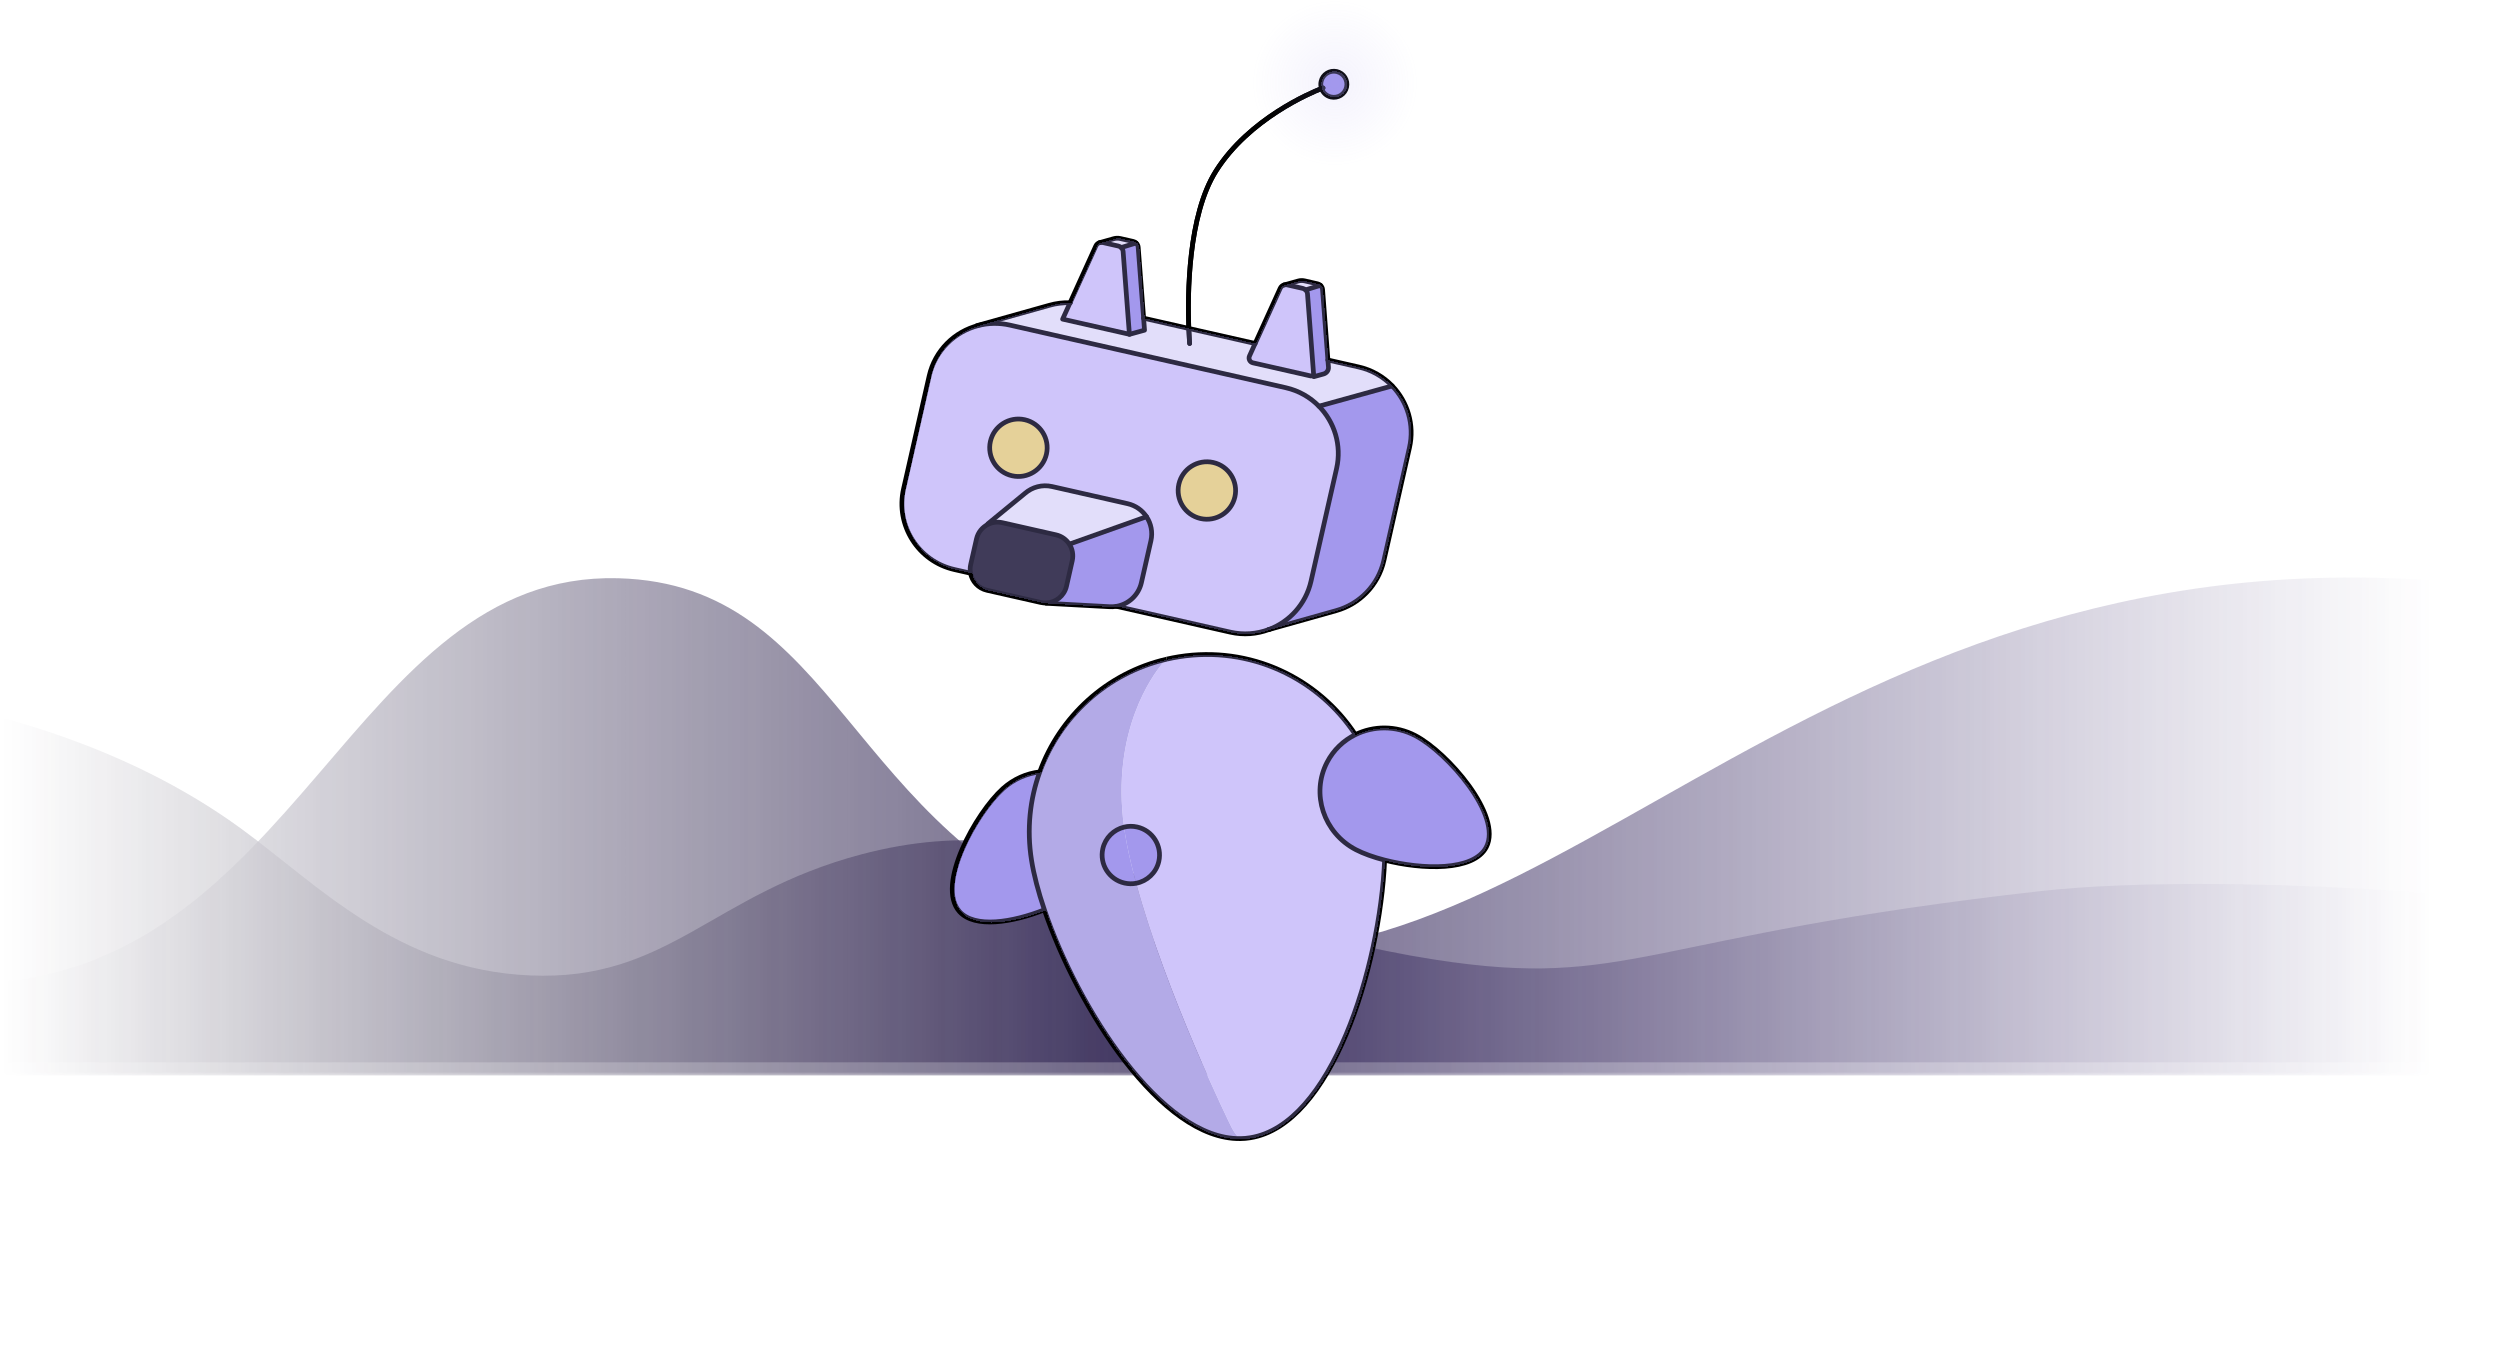 <svg width="316" height="170" viewBox="0 0 316 170" fill="none" xmlns="http://www.w3.org/2000/svg">
<mask id="mask0_27_714" style="mask-type:alpha" maskUnits="userSpaceOnUse" x="0" y="72" width="316" height="64">
<rect width="316" height="64" transform="matrix(-1 0 0 1 316 72)" fill="url(#paint0_linear_27_714)"/>
</mask>
<g mask="url(#mask0_27_714)">
<path opacity="0.8" d="M406.703 126.3C407.193 129.51 406.993 132.29 406.703 134.28H-189.207C-189.617 132.2 -189.867 129.41 -189.207 126.3C-184.437 103.79 -137.117 89.42 -98.087 92.38C-48.907 96.11 -39.847 125.33 -2.977 124.3C37.723 123.17 44.323 72.18 78.153 73.09C105.953 73.84 107.073 105.07 139.343 116.99C190.373 135.83 221.473 70.24 302.283 73.09C346.963 74.67 402.233 97.01 406.703 126.3Z" fill="url(#paint1_linear_27_714)"/>
<path opacity="0.8" d="M390.199 125.955C391.559 129.695 390.929 133.405 390.199 135.935H-134.551C-135.481 131.795 -135.201 128.485 -134.551 125.955C-125.961 92.435 -21.301 67.115 30.389 104.675C40.039 111.685 50.149 122.565 66.969 123.295C84.489 124.065 89.989 112.985 108.869 107.995C135.009 101.085 147.949 116.105 181.359 121.295C205.979 125.125 207.559 118.305 257.839 112.645C281.209 110.015 336 112.645 390.189 125.945L390.199 125.955Z" fill="url(#paint2_linear_27_714)"/>
</g>
<path d="M160.37 79.578C160.37 79.578 160.386 79.578 160.397 79.578C162.983 78.599 165.05 76.38 165.71 73.48L168.946 59.217C169.612 56.279 168.676 53.351 166.711 51.349C165.607 50.224 164.174 49.385 162.518 49.012L127.655 41.101C126.291 40.792 124.933 40.825 123.667 41.15C120.664 41.913 118.186 44.299 117.45 47.529L114.214 61.792C113.17 66.386 116.048 70.953 120.642 71.998L122.623 72.447L122.671 72.436C122.606 72.09 122.612 71.722 122.698 71.354L123.429 68.129C123.618 67.285 124.181 66.624 124.906 66.273L124.874 66.208C125.101 66.024 128.715 63.059 129.559 62.361C130.469 61.576 131.724 61.219 132.985 61.506L142.53 63.67C143.547 63.903 144.38 64.509 144.916 65.315C145.489 66.175 145.722 67.258 145.479 68.345L144.272 73.659C143.909 75.244 142.638 76.386 141.128 76.646L155.505 79.909C157.188 80.293 158.865 80.147 160.37 79.584V79.578ZM127.925 60.137C125.967 59.693 124.744 57.745 125.187 55.792C125.631 53.838 127.574 52.61 129.532 53.054C131.486 53.497 132.714 55.445 132.27 57.399C131.827 59.352 129.879 60.58 127.925 60.137ZM151.745 65.542C149.791 65.099 148.563 63.156 149.007 61.197C149.45 59.244 151.398 58.016 153.352 58.459C155.305 58.903 156.533 60.851 156.09 62.804C155.646 64.763 153.698 65.986 151.745 65.542Z" fill="#E0D7FF"/>
<path d="M126.773 99.68C123.353 102.754 118.278 111.882 121.281 115.226C123.196 117.358 127.942 116.616 132.011 114.999C131.232 112.704 130.674 110.567 130.382 108.716C129.765 104.831 130.176 101.022 131.426 97.57C129.76 97.765 128.131 98.463 126.773 99.68Z" fill="#A398ED"/>
<path d="M122.698 71.348C122.612 71.716 122.606 72.084 122.671 72.43C122.855 73.475 123.651 74.362 124.755 74.611L131.54 76.148C131.767 76.202 132 76.224 132.222 76.213C133.434 76.18 134.521 75.331 134.803 74.097L135.533 70.867C135.701 70.125 135.549 69.384 135.171 68.794C134.797 68.21 134.202 67.766 133.477 67.604L126.692 66.067C126.064 65.927 125.442 66.008 124.906 66.267C124.181 66.619 123.618 67.279 123.429 68.123L122.698 71.348Z" fill="#1A1820"/>
<path d="M150.262 41.517L144.553 40.219L144.667 41.734L142.773 42.259H142.757L134.316 40.338L135.257 38.266C134.348 38.239 133.461 38.352 132.617 38.596C131.367 38.942 124.863 40.771 123.656 41.112L123.667 41.144C124.933 40.819 126.291 40.787 127.655 41.096L162.518 49.006C164.173 49.38 165.607 50.218 166.711 51.344L175.969 48.779H175.975C174.86 47.621 173.41 46.766 171.727 46.387L167.848 45.511L167.918 46.398C167.95 46.799 167.691 47.161 167.306 47.269L166.078 47.61L165.954 47.459C165.894 47.518 165.802 47.551 165.71 47.529L158.368 45.862C157.978 45.776 157.772 45.354 157.935 44.997L158.649 43.417L150.262 41.517Z" fill="#FBFAFF"/>
<path d="M124.874 66.202L124.906 66.267C125.442 66.007 126.064 65.926 126.692 66.067L133.477 67.604C134.202 67.766 134.797 68.21 135.171 68.794L135.23 68.756L144.916 65.309C144.38 64.503 143.547 63.897 142.53 63.665L132.985 61.5C131.724 61.213 130.469 61.571 129.56 62.355C128.716 63.053 125.101 66.018 124.874 66.202Z" fill="#FBFAFF"/>
<path d="M125.187 55.792C124.744 57.745 125.967 59.693 127.925 60.137C129.879 60.58 131.827 59.352 132.27 57.399C132.714 55.445 131.486 53.497 129.532 53.054C127.574 52.61 125.631 53.838 125.187 55.792Z" fill="#FFE878"/>
<path d="M131.426 97.57C130.176 101.022 129.765 104.831 130.382 108.717C130.674 110.567 131.232 112.704 132.011 114.999C136.199 127.341 146.761 144.077 156.788 143.92C156.788 143.92 156.29 143.693 155.695 142.546C155.408 141.994 147.394 125.599 143.612 111.644C143.136 111.736 142.638 111.73 142.135 111.617C140.176 111.173 138.953 109.225 139.397 107.272C139.711 105.887 140.782 104.864 142.081 104.55C140.409 92.37 145.809 85.228 146.837 83.983C146.929 83.864 147.416 83.377 147.475 83.317C139.851 85.076 133.948 90.601 131.426 97.57Z" fill="#BAB1E5"/>
<path d="M132.222 76.213V76.251C132.222 76.251 138.877 76.613 140.16 76.683C140.484 76.71 140.809 76.694 141.123 76.64H141.128C142.638 76.38 143.909 75.239 144.272 73.653L145.479 68.34C145.722 67.252 145.49 66.17 144.916 65.31L135.23 68.756L135.171 68.794C135.55 69.384 135.701 70.125 135.533 70.867L134.803 74.097C134.521 75.331 133.434 76.18 132.222 76.213Z" fill="#A398ED"/>
<path d="M135.257 38.266L134.316 40.338L142.757 42.253L141.961 31.794C141.945 31.599 141.853 31.421 141.718 31.291C141.621 31.199 141.501 31.134 141.366 31.101L139.38 30.652C139.261 30.625 139.148 30.625 139.034 30.658H139.007C138.796 30.723 138.612 30.874 138.515 31.085L135.257 38.266Z" fill="#E0D7FF"/>
<path d="M140.777 30.171L139.034 30.658C139.148 30.625 139.261 30.625 139.381 30.652L141.366 31.101C141.502 31.134 141.621 31.199 141.718 31.291L143.596 30.717H143.601C143.504 30.62 143.379 30.555 143.244 30.522L141.599 30.149C141.328 30.089 141.047 30.095 140.777 30.171Z" fill="#FBFAFF"/>
<path d="M139.397 107.272C138.953 109.225 140.176 111.173 142.135 111.617C142.638 111.73 143.136 111.736 143.612 111.644C143.141 109.929 142.741 108.246 142.427 106.639C142.286 105.924 142.172 105.232 142.081 104.55C140.782 104.864 139.71 105.887 139.397 107.272Z" fill="#A398ED"/>
<path d="M144.553 40.219L143.866 31.247C143.85 31.036 143.753 30.847 143.601 30.712H143.596L141.718 31.291C141.853 31.421 141.945 31.599 141.961 31.794L142.757 42.253H142.773L144.667 41.734L144.553 40.219Z" fill="#A398ED"/>
<path d="M146.837 83.983C145.809 85.228 140.409 92.37 142.081 104.55C142.606 104.415 143.174 104.404 143.742 104.534C145.695 104.978 146.918 106.926 146.474 108.879C146.144 110.329 144.986 111.384 143.612 111.644C147.394 125.599 155.408 141.994 155.695 142.546C156.29 143.693 156.788 143.92 156.788 143.92C157.204 143.915 157.621 143.883 158.032 143.812C168.281 142.178 174.428 122.325 175.017 108.717C173.594 108.349 172.323 107.889 171.387 107.402C167.301 105.281 165.673 100.33 167.745 96.347C168.562 94.778 169.834 93.587 171.322 92.857C166.619 85.709 158.016 81.581 149.018 83.014C148.498 83.096 147.984 83.198 147.481 83.312H147.475C147.416 83.377 146.929 83.864 146.837 83.983Z" fill="#E0D7FF"/>
<path d="M142.081 104.55C142.173 105.232 142.286 105.924 142.427 106.639C142.741 108.246 143.141 109.929 143.612 111.644C144.986 111.384 146.144 110.329 146.474 108.879C146.918 106.925 145.695 104.978 143.742 104.534C143.174 104.404 142.605 104.415 142.081 104.55Z" fill="#A398ED"/>
<path d="M149.007 61.197C148.563 63.156 149.791 65.099 151.744 65.542C153.698 65.986 155.646 64.763 156.09 62.804C156.533 60.851 155.305 58.903 153.352 58.459C151.398 58.016 149.45 59.244 149.007 61.197Z" fill="#FFE878"/>
<path d="M157.935 44.997C157.772 45.354 157.978 45.776 158.368 45.862L165.71 47.529C165.802 47.551 165.894 47.518 165.954 47.459C166.008 47.405 166.04 47.329 166.035 47.248L165.267 37.145C165.25 36.951 165.158 36.772 165.023 36.642C164.926 36.55 164.807 36.485 164.671 36.453L162.686 36.004C162.567 35.977 162.453 35.977 162.339 36.009H162.312C162.101 36.074 161.917 36.225 161.82 36.437L158.649 43.417L157.935 44.997Z" fill="#E0D7FF"/>
<path d="M164.087 35.522L162.339 36.009C162.453 35.977 162.567 35.977 162.686 36.004L164.672 36.453C164.807 36.485 164.926 36.55 165.023 36.642L166.901 36.069H166.906C166.809 35.971 166.684 35.912 166.549 35.879L164.904 35.501C164.634 35.441 164.352 35.446 164.087 35.522Z" fill="#FBFAFF"/>
<path d="M160.397 79.573C161.035 79.389 167.891 77.463 168.881 77.187C171.803 76.375 174.2 74.021 174.92 70.856L178.156 56.587C178.816 53.676 177.901 50.776 175.975 48.774H175.97L166.711 51.344C168.676 53.346 169.612 56.273 168.946 59.211L165.71 73.475C165.05 76.375 162.983 78.594 160.397 79.573Z" fill="#A398ED"/>
<path d="M167.848 45.511L167.171 36.599C167.155 36.388 167.058 36.199 166.906 36.063H166.901L165.023 36.642C165.158 36.772 165.25 36.951 165.267 37.145L166.035 47.248C166.035 47.329 166.008 47.405 165.954 47.459L166.078 47.61L167.306 47.269C167.691 47.161 167.95 46.799 167.918 46.398L167.848 45.511Z" fill="#A398ED"/>
<path d="M167.036 11.194C167.22 11.714 167.658 12.13 168.232 12.26C169.119 12.46 170.007 11.909 170.207 11.016C170.407 10.128 169.85 9.246 168.962 9.041C168.075 8.841 167.187 9.398 166.987 10.285C166.917 10.599 166.939 10.913 167.036 11.194Z" fill="#A398ED"/>
<path d="M167.745 96.347C165.672 100.33 167.301 105.281 171.386 107.402C172.323 107.889 173.594 108.349 175.017 108.717C179.779 109.939 186.272 110.145 187.868 107.077C189.935 103.095 182.966 95.097 178.886 92.976C176.413 91.688 173.61 91.737 171.322 92.857C169.834 93.587 168.562 94.778 167.745 96.347Z" fill="#A398ED"/>
<path d="M160.397 79.573C162.983 78.594 165.05 76.375 165.71 73.475L168.946 59.211C169.612 56.273 168.676 53.346 166.711 51.344C165.607 50.218 164.174 49.38 162.518 49.006L127.655 41.095C126.291 40.787 124.933 40.819 123.667 41.144C120.664 41.907 118.186 44.293 117.45 47.524L114.214 61.787C113.17 66.381 116.048 70.948 120.642 71.992L122.623 72.441" stroke="black" stroke-width="0.6" stroke-linecap="round" stroke-linejoin="round"/>
<path d="M141.128 76.64L155.505 79.903C157.188 80.287 158.865 80.141 160.37 79.578" stroke="black" stroke-width="0.6" stroke-linecap="round" stroke-linejoin="round"/>
<path d="M175.969 48.779L166.711 51.344" stroke="black" stroke-width="0.6" stroke-linecap="round" stroke-linejoin="round"/>
<path d="M167.837 45.505H167.848L171.727 46.387C173.41 46.766 174.86 47.621 175.975 48.774C177.901 50.776 178.816 53.676 178.156 56.587L174.92 70.856C174.2 74.021 171.803 76.375 168.881 77.187C167.891 77.463 161.035 79.389 160.397 79.573C160.386 79.573 160.375 79.573 160.37 79.573C160.353 79.578 160.348 79.578 160.348 79.578" stroke="black" stroke-width="0.6" stroke-linecap="round" stroke-linejoin="round"/>
<path d="M144.542 40.219H144.553L150.262 41.517L158.649 43.417" stroke="black" stroke-width="0.6" stroke-linecap="round" stroke-linejoin="round"/>
<path d="M123.461 41.166C123.461 41.166 123.532 41.144 123.656 41.112C124.863 40.771 131.367 38.942 132.617 38.596C133.461 38.352 134.348 38.239 135.257 38.266H135.301" stroke="black" stroke-width="0.6" stroke-linecap="round" stroke-linejoin="round"/>
<path d="M156.09 62.804C156.533 60.851 155.305 58.903 153.352 58.459C151.398 58.016 149.45 59.244 149.007 61.197C148.563 63.156 149.791 65.099 151.744 65.542C153.698 65.986 155.646 64.763 156.09 62.804Z" stroke="black" stroke-width="0.6" stroke-linecap="round" stroke-linejoin="round"/>
<path d="M132.27 57.399C132.714 55.445 131.486 53.497 129.532 53.054C127.574 52.61 125.631 53.838 125.187 55.792C124.744 57.745 125.967 59.693 127.925 60.137C129.879 60.58 131.827 59.352 132.27 57.399Z" stroke="black" stroke-width="0.6" stroke-linecap="round" stroke-linejoin="round"/>
<path d="M132.222 76.213C133.434 76.18 134.521 75.331 134.803 74.097L135.533 70.867C135.701 70.125 135.549 69.384 135.171 68.794C134.797 68.21 134.202 67.766 133.477 67.604L126.692 66.067C126.064 65.927 125.442 66.008 124.906 66.267C124.181 66.619 123.618 67.279 123.429 68.123L122.698 71.348C122.612 71.716 122.606 72.084 122.671 72.43C122.855 73.475 123.651 74.362 124.755 74.611L131.54 76.148C131.767 76.202 132 76.224 132.222 76.213Z" stroke="black" stroke-width="0.6" stroke-linecap="round" stroke-linejoin="round"/>
<path d="M132.222 76.251C132.222 76.251 138.877 76.613 140.16 76.683C140.484 76.71 140.809 76.694 141.123 76.64H141.128C142.638 76.38 143.909 75.239 144.272 73.653L145.479 68.34C145.722 67.252 145.49 66.17 144.916 65.309C144.38 64.503 143.547 63.897 142.53 63.665L132.985 61.5C131.724 61.213 130.469 61.571 129.56 62.355C128.715 63.053 125.101 66.018 124.874 66.202L124.863 66.213" stroke="black" stroke-width="0.6" stroke-linecap="round" stroke-linejoin="round"/>
<path d="M144.916 65.31L135.23 68.756" stroke="black" stroke-width="0.6" stroke-linecap="round" stroke-linejoin="round"/>
<path d="M131.426 97.57C129.76 97.765 128.131 98.463 126.773 99.68C123.353 102.754 118.278 111.882 121.281 115.226C123.196 117.358 127.942 116.616 132.011 114.999" stroke="black" stroke-width="0.6" stroke-miterlimit="10"/>
<path d="M147.475 83.317C139.851 85.076 133.948 90.601 131.426 97.57C130.176 101.022 129.765 104.831 130.382 108.717C130.674 110.567 131.232 112.704 132.011 114.999C136.199 127.341 146.761 144.077 156.788 143.92C157.204 143.915 157.621 143.883 158.032 143.812C168.281 142.178 174.428 122.325 175.017 108.717" stroke="black" stroke-width="0.6" stroke-miterlimit="10"/>
<path d="M171.322 92.857C166.619 85.709 158.016 81.581 149.017 83.014C148.498 83.096 147.984 83.198 147.481 83.312" stroke="black" stroke-width="0.6" stroke-miterlimit="10"/>
<path d="M175.017 108.717C179.779 109.939 186.272 110.145 187.868 107.077C189.935 103.095 182.966 95.097 178.886 92.976C176.413 91.688 173.61 91.737 171.322 92.857C169.834 93.587 168.562 94.778 167.745 96.347C165.672 100.33 167.301 105.281 171.386 107.402C172.323 107.889 173.594 108.349 175.017 108.717Z" stroke="black" stroke-width="0.6" stroke-miterlimit="10"/>
<path d="M147.474 83.317H147.481" stroke="black" stroke-width="0.6" stroke-miterlimit="10"/>
<path d="M162.339 36.009C162.453 35.977 162.566 35.977 162.686 36.004L164.671 36.453C164.807 36.485 164.926 36.55 165.023 36.642C165.158 36.772 165.25 36.951 165.267 37.145L166.035 47.248C166.035 47.329 166.008 47.405 165.954 47.459C165.894 47.518 165.802 47.551 165.71 47.529L158.368 45.862C157.978 45.776 157.772 45.354 157.935 44.997L158.649 43.417L161.82 36.437C161.917 36.225 162.101 36.074 162.312 36.014" stroke="black" stroke-width="0.6" stroke-linecap="round" stroke-linejoin="round"/>
<path d="M166.901 36.069L165.023 36.642" stroke="black" stroke-width="0.6" stroke-linecap="round" stroke-linejoin="round"/>
<path d="M162.312 36.014H162.339L164.087 35.522C164.352 35.446 164.633 35.441 164.904 35.501L166.549 35.879C166.684 35.912 166.809 35.971 166.906 36.063C167.058 36.199 167.155 36.388 167.171 36.599L167.848 45.511L167.918 46.398C167.95 46.799 167.691 47.161 167.306 47.269L166.078 47.61" stroke="black" stroke-width="0.6" stroke-linecap="round" stroke-linejoin="round"/>
<path d="M139.034 30.658C139.148 30.625 139.261 30.625 139.38 30.652L141.366 31.101C141.501 31.134 141.621 31.199 141.718 31.291C141.853 31.421 141.945 31.599 141.961 31.794L142.757 42.253L134.316 40.338L135.257 38.266L138.515 31.085C138.612 30.874 138.796 30.723 139.007 30.663" stroke="black" stroke-width="0.6" stroke-linecap="round" stroke-linejoin="round"/>
<path d="M143.596 30.717L141.718 31.291" stroke="black" stroke-width="0.6" stroke-linecap="round" stroke-linejoin="round"/>
<path d="M139.007 30.663H139.034L140.776 30.171C141.047 30.095 141.328 30.089 141.599 30.149L143.244 30.522C143.379 30.555 143.504 30.62 143.601 30.712C143.753 30.847 143.85 31.036 143.866 31.247L144.553 40.219L144.667 41.734L142.773 42.259" stroke="black" stroke-width="0.6" stroke-linecap="round" stroke-linejoin="round"/>
<g filter="url(#filter0_d_27_714)">
<path fill-rule="evenodd" clip-rule="evenodd" d="M167.515 11.024C167.463 10.867 167.293 10.782 167.136 10.834L167.134 10.835L167.13 10.836L167.118 10.84C167.109 10.844 167.095 10.848 167.077 10.855C167.041 10.868 166.99 10.888 166.924 10.916C165.587 11.437 157.69 14.745 153.45 21.45C151.63 24.33 150.724 28.316 150.289 32.077C149.852 35.847 149.883 39.429 149.962 41.529L149.962 41.53C149.987 42.125 150.014 42.602 150.035 42.931C150.045 43.095 150.054 43.222 150.061 43.309L150.068 43.407L150.07 43.433L150.071 43.439L150.071 43.441C150.085 43.606 150.23 43.73 150.395 43.716C150.56 43.702 150.683 43.557 150.669 43.392L150.668 43.384L150.667 43.36L150.659 43.264C150.653 43.18 150.644 43.055 150.634 42.892C150.613 42.568 150.586 42.095 150.562 41.506C150.484 39.422 150.453 35.873 150.885 32.146C151.317 28.411 152.211 24.534 153.957 21.771C158.089 15.236 165.832 11.985 167.145 11.474L167.151 11.471C167.213 11.446 167.258 11.428 167.287 11.417C167.302 11.412 167.312 11.408 167.319 11.406L167.325 11.403C167.482 11.351 167.568 11.181 167.515 11.024Z" fill="black"/>
</g>
<path d="M150.37 43.417C150.37 43.417 150.311 42.703 150.262 41.517C150.105 37.335 150.137 27.254 153.703 21.61C157.891 14.987 165.716 11.708 167.036 11.194C167.166 11.14 167.231 11.118 167.231 11.118" stroke="black" stroke-width="0.6" stroke-linecap="round" stroke-linejoin="round"/>
<path d="M170.207 11.016C170.407 10.128 169.85 9.246 168.962 9.041C168.075 8.841 167.187 9.398 166.987 10.285C166.917 10.599 166.939 10.913 167.036 11.194C167.22 11.714 167.658 12.13 168.232 12.26C169.119 12.46 170.007 11.909 170.207 11.016Z" stroke="black" stroke-width="0.6" stroke-linecap="round" stroke-linejoin="round"/>
<path d="M143.612 111.644C144.986 111.384 146.144 110.329 146.474 108.879C146.918 106.925 145.695 104.978 143.742 104.534C143.174 104.404 142.605 104.415 142.081 104.55C140.782 104.864 139.711 105.887 139.397 107.272C138.953 109.225 140.176 111.173 142.135 111.617C142.638 111.73 143.136 111.736 143.612 111.644Z" stroke="black" stroke-width="0.6" stroke-miterlimit="10"/>
<g filter="url(#filter1_d_27_714)">
<path d="M114.459 61.82L117.684 47.548C118.417 44.316 120.888 41.928 123.881 41.165L123.87 41.133C125.073 40.791 131.555 38.962 132.801 38.615C133.642 38.371 134.527 38.258 135.433 38.285L138.68 31.1C138.777 30.889 138.96 30.738 139.17 30.678H139.197L140.934 30.185C141.204 30.11 141.484 30.104 141.754 30.164L143.393 30.537C143.528 30.57 143.652 30.635 143.749 30.727C143.9 30.862 143.997 31.052 144.014 31.263L144.698 40.239L150.388 41.539L158.748 43.439L161.908 36.455C162.005 36.244 162.189 36.092 162.399 36.032H162.426L164.168 35.54C164.432 35.464 164.713 35.459 164.982 35.518L166.622 35.897C166.757 35.93 166.881 35.989 166.978 36.081C167.129 36.217 167.226 36.406 167.242 36.617L167.916 45.534L171.783 46.411C173.46 46.79 174.906 47.646 176.017 48.799C177.937 50.802 178.848 53.704 178.19 56.617L174.965 70.894C174.248 74.061 171.859 76.416 168.946 77.228C167.959 77.504 161.126 79.432 160.49 79.616C160.479 79.616 160.468 79.616 160.463 79.616C158.963 80.179 157.292 80.325 155.614 79.941L141.285 76.676H141.279C140.966 76.73 140.643 76.746 140.319 76.719C139.041 76.649 132.407 76.286 132.407 76.286V76.248C132.186 76.259 131.954 76.237 131.728 76.183L124.965 74.646C123.865 74.397 123.072 73.509 122.888 72.464L122.84 72.475L120.866 72.025C116.287 70.98 113.418 66.411 114.459 61.814V61.82Z" fill="#A398ED" fill-opacity="0.28" shape-rendering="crispEdges"/>
</g>
<g filter="url(#filter2_d_27_714)">
<path d="M167.107 11.198C167.291 11.718 167.728 12.135 168.299 12.265C169.184 12.465 170.068 11.913 170.268 11.02C170.467 10.132 169.912 9.249 169.027 9.043C168.143 8.843 167.258 9.401 167.059 10.289C166.989 10.603 167.01 10.917 167.107 11.198Z" fill="#A398ED" fill-opacity="0.28" shape-rendering="crispEdges"/>
</g>
<path d="M158.817 13.958C159.987 17.263 162.775 19.913 166.423 20.739C172.068 22.013 177.712 18.502 178.986 12.822C180.259 7.178 176.714 1.567 171.07 0.259C165.425 -1.014 159.781 2.531 158.507 8.176C158.06 10.172 158.198 12.168 158.817 13.958Z" fill="url(#paint3_radial_27_714)" fill-opacity="0.12"/>
<g filter="url(#filter3_d_27_714)">
<path d="M126.976 99.735C128.33 98.516 129.954 97.818 131.615 97.623C134.128 90.65 140.012 85.122 147.611 83.362H147.616C148.118 83.243 148.63 83.14 149.148 83.059C158.117 81.624 166.692 85.755 171.379 92.907C173.66 91.787 176.454 91.738 178.918 93.026C182.985 95.149 189.931 103.151 187.871 107.136C186.28 110.205 179.808 110 175.062 108.776C174.474 122.392 168.348 142.257 158.133 143.892C157.723 143.962 157.308 143.995 156.893 144C146.899 144.157 136.371 127.411 132.197 115.062C128.141 116.681 123.412 117.422 121.502 115.289C118.509 111.943 123.568 102.81 126.976 99.735Z" fill="#A398ED" fill-opacity="0.28" shape-rendering="crispEdges"/>
</g>
<defs>
<filter id="filter0_d_27_714" x="145.915" y="6.818" width="25.616" height="40.898" filterUnits="userSpaceOnUse" color-interpolation-filters="sRGB">
<feFlood flood-opacity="0" result="BackgroundImageFix"/>
<feColorMatrix in="SourceAlpha" type="matrix" values="0 0 0 0 0 0 0 0 0 0 0 0 0 0 0 0 0 0 127 0" result="hardAlpha"/>
<feOffset/>
<feGaussianBlur stdDeviation="2"/>
<feComposite in2="hardAlpha" operator="out"/>
<feColorMatrix type="matrix" values="0 0 0 0 0.596 0 0 0 0 0.451 0 0 0 0 1 0 0 0 0.44 0"/>
<feBlend mode="normal" in2="BackgroundImageFix" result="effect1_dropShadow_27_714"/>
<feBlend mode="normal" in="SourceGraphic" in2="effect1_dropShadow_27_714" result="shape"/>
</filter>
<filter id="filter1_d_27_714" x="89.246" y="5.123" width="114.157" height="100.032" filterUnits="userSpaceOnUse" color-interpolation-filters="sRGB">
<feFlood flood-opacity="0" result="BackgroundImageFix"/>
<feColorMatrix in="SourceAlpha" type="matrix" values="0 0 0 0 0 0 0 0 0 0 0 0 0 0 0 0 0 0 127 0" result="hardAlpha"/>
<feOffset/>
<feGaussianBlur stdDeviation="12.5"/>
<feComposite in2="hardAlpha" operator="out"/>
<feColorMatrix type="matrix" values="0 0 0 0 0.596 0 0 0 0 0.451 0 0 0 0 1 0 0 0 0.74 0"/>
<feBlend mode="normal" in2="BackgroundImageFix" result="effect1_dropShadow_27_714"/>
<feBlend mode="normal" in="SourceGraphic" in2="effect1_dropShadow_27_714" result="shape"/>
</filter>
<filter id="filter2_d_27_714" x="162.018" y="4.003" width="13.291" height="13.303" filterUnits="userSpaceOnUse" color-interpolation-filters="sRGB">
<feFlood flood-opacity="0" result="BackgroundImageFix"/>
<feColorMatrix in="SourceAlpha" type="matrix" values="0 0 0 0 0 0 0 0 0 0 0 0 0 0 0 0 0 0 127 0" result="hardAlpha"/>
<feOffset/>
<feGaussianBlur stdDeviation="2.5"/>
<feComposite in2="hardAlpha" operator="out"/>
<feColorMatrix type="matrix" values="0 0 0 0 0.596 0 0 0 0 0.451 0 0 0 0 1 0 0 0 1 0"/>
<feBlend mode="normal" in2="BackgroundImageFix" result="effect1_dropShadow_27_714"/>
<feBlend mode="normal" in="SourceGraphic" in2="effect1_dropShadow_27_714" result="shape"/>
</filter>
<filter id="filter3_d_27_714" x="95.592" y="57.776" width="117.653" height="111.225" filterUnits="userSpaceOnUse" color-interpolation-filters="sRGB">
<feFlood flood-opacity="0" result="BackgroundImageFix"/>
<feColorMatrix in="SourceAlpha" type="matrix" values="0 0 0 0 0 0 0 0 0 0 0 0 0 0 0 0 0 0 127 0" result="hardAlpha"/>
<feOffset/>
<feGaussianBlur stdDeviation="12.5"/>
<feComposite in2="hardAlpha" operator="out"/>
<feColorMatrix type="matrix" values="0 0 0 0 0.596 0 0 0 0 0.451 0 0 0 0 1 0 0 0 0.74 0"/>
<feBlend mode="normal" in2="BackgroundImageFix" result="effect1_dropShadow_27_714"/>
<feBlend mode="normal" in="SourceGraphic" in2="effect1_dropShadow_27_714" result="shape"/>
</filter>
<linearGradient id="paint0_linear_27_714" x1="-1.76579e-06" y1="32" x2="316" y2="32" gradientUnits="userSpaceOnUse">
<stop offset="0.026" stop-color="#D20000" stop-opacity="0"/>
<stop offset="0.531" stop-color="#D20000"/>
<stop offset="1" stop-color="#D20000" stop-opacity="0"/>
</linearGradient>
<linearGradient id="paint1_linear_27_714" x1="407.007" y1="103.639" x2="-189.607" y2="103.639" gradientUnits="userSpaceOnUse">
<stop stop-color="#382471" stop-opacity="0.8"/>
<stop offset="0.2" stop-color="#322165" stop-opacity="0.82"/>
<stop offset="0.53" stop-color="#241945" stop-opacity="0.88"/>
<stop offset="0.94" stop-color="#0D0C12" stop-opacity="0.98"/>
<stop offset="1" stop-color="#0A0A0A"/>
</linearGradient>
<linearGradient id="paint2_linear_27_714" x1="391.006" y1="110.967" x2="-135.142" y2="110.967" gradientUnits="userSpaceOnUse">
<stop stop-color="#382471" stop-opacity="0.8"/>
<stop offset="0.2" stop-color="#322165" stop-opacity="0.82"/>
<stop offset="0.53" stop-color="#241945" stop-opacity="0.88"/>
<stop offset="0.94" stop-color="#0D0C12" stop-opacity="0.98"/>
<stop offset="1" stop-color="#0A0A0A"/>
</linearGradient>
<radialGradient id="paint3_radial_27_714" cx="0" cy="0" r="1" gradientUnits="userSpaceOnUse" gradientTransform="translate(168.745 10.5) rotate(90) scale(10.5)">
<stop stop-color="#A398ED"/>
<stop offset="1" stop-color="#A398ED" stop-opacity="0"/>
</radialGradient>
</defs>
</svg>
